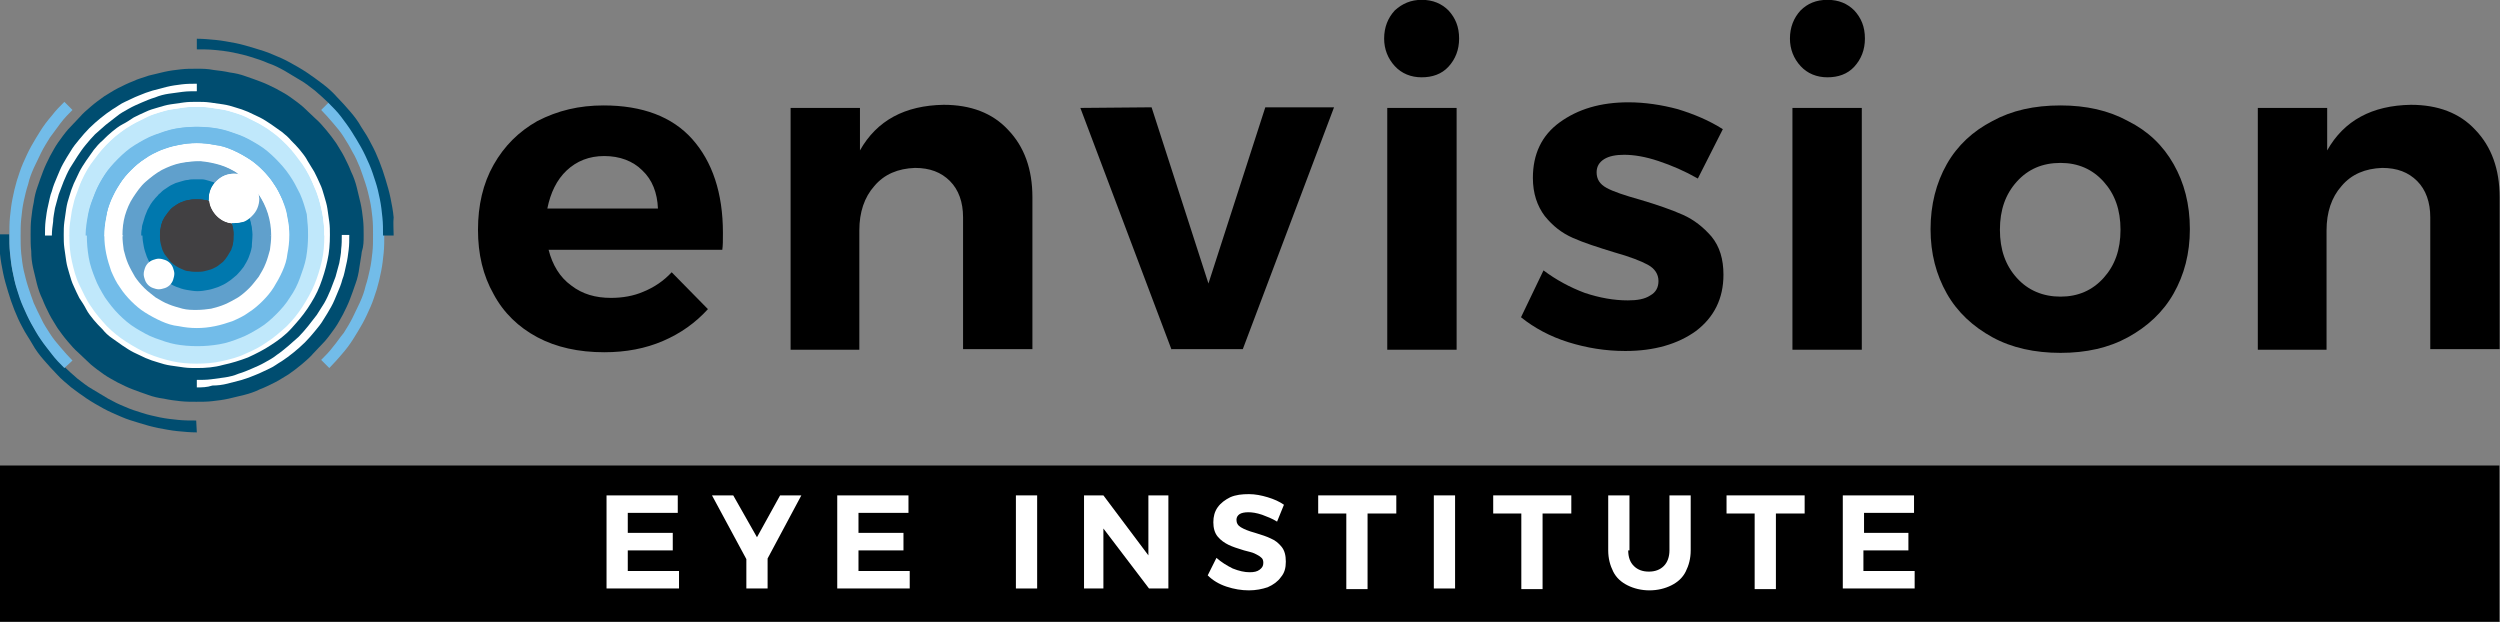 <?xml version="1.0" encoding="utf-8"?>
<!-- Generator: Adobe Illustrator 24.3.0, SVG Export Plug-In . SVG Version: 6.00 Build 0)  -->
<svg version="1.1" id="Layer_1" xmlns="http://www.w3.org/2000/svg" xmlns:xlink="http://www.w3.org/1999/xlink" x="0px" y="0px"
	 viewBox="0 0 400.1 99.6" style="enable-background:new 0 0 400.1 99.6;" xml:space="preserve">
<rect x="0" y="0" width="400.1" height="99.6" fill="#808080" stroke="none"/>
<style type="text/css">
	.st0{fill:none;stroke:#000000;stroke-width:25;stroke-miterlimit:100;}
	.st1{fill:#FFFFFF;}
	.st2{fill:#72BCE9;}
	.st3{clip-path:url(#SVGID_2_);}
	.st4{fill:#004D70;}
	.st5{clip-path:url(#SVGID_4_);}
	.st6{fill:#C0E8FB;}
	.st7{fill:#60A0CC;}
	.st8{fill:#0078AE;}
	.st9{fill:#414042;}
</style>
<path class="st0" d="M0,87h400"/>
<g>
	<g transform="translate(93.497, 210.073)">
		<g>
			<path d="M3.1-193.2c6.2,0,11,1.8,14.2,5.4c3.2,3.6,4.9,8.6,4.9,15c0,1.2,0,2-0.1,2.7H-5.7c0.6,2.4,1.8,4.4,3.6,5.7
				c1.8,1.4,3.9,2,6.4,2c1.8,0,3.6-0.3,5.2-1c1.7-0.7,3.2-1.7,4.5-3.1l5.8,5.9c-2,2.2-4.4,3.9-7.2,5.1c-2.8,1.2-5.9,1.8-9.4,1.8
				c-4.1,0-7.7-0.8-10.7-2.4c-3-1.6-5.4-3.9-7-6.9c-1.7-3-2.5-6.4-2.5-10.3c0-3.9,0.8-7.4,2.5-10.4c1.7-3,4-5.3,7-7
				C-4.2-192.4-0.8-193.2,3.1-193.2z M11.8-176.7c-0.1-2.5-0.9-4.6-2.5-6.1c-1.5-1.5-3.6-2.3-6.1-2.3c-2.4,0-4.4,0.8-6,2.3
				c-1.6,1.5-2.6,3.6-3.1,6.1H11.8z"/>
		</g>
	</g>
</g>
<g>
	<g transform="translate(128.428, 210.073)">
		<g>
			<path d="M22.6-193.3c4.3,0,7.8,1.3,10.3,4c2.6,2.7,3.9,6.3,3.9,10.8v24.3H25.7v-21.1c0-2.4-0.7-4.4-2.1-5.8
				c-1.4-1.4-3.2-2.1-5.6-2.1c-2.7,0.1-4.9,1-6.5,2.9c-1.6,1.8-2.4,4.2-2.4,7.1v19.1H-1.9v-38.7H9.2v6.8
				C11.9-190.8,16.4-193.2,22.6-193.3z"/>
		</g>
	</g>
</g>
<g>
	<g transform="translate(167.3, 210.073)">
		<g>
			<path d="M20.2-154.1L5.6-192.8l11.4-0.1l9.1,28.2l9.1-28.2h11l-14.6,38.7H20.2z"/>
		</g>
	</g>
</g>
<g>
	<g transform="translate(200.017, 210.073)">
		<g>
			<path d="M22-154.1v-38.7h11.1v38.7H22z M27.5-210.1c1.8,0,3.2,0.6,4.3,1.7c1.1,1.2,1.7,2.6,1.7,4.5c0,1.8-0.6,3.3-1.7,4.5
				c-1.1,1.2-2.6,1.7-4.3,1.7c-1.7,0-3.2-0.6-4.3-1.8c-1.1-1.2-1.7-2.7-1.7-4.4c0-1.8,0.6-3.3,1.7-4.5
				C24.4-209.5,25.8-210.1,27.5-210.1z"/>
		</g>
	</g>
</g>
<g>
	<g transform="translate(219.022, 210.073)">
		<g>
			<path d="M52.7-181.5c-2.1-1.2-4.2-2.1-6.3-2.8c-2.1-0.7-3.9-1-5.5-1c-1.3,0-2.4,0.2-3.2,0.7c-0.8,0.5-1.2,1.2-1.2,2.1
				c0,1.1,0.5,1.9,1.6,2.5c1.1,0.6,2.9,1.2,5.4,1.9c2.7,0.8,5,1.6,6.8,2.4c1.8,0.8,3.3,2,4.6,3.5c1.3,1.6,1.9,3.6,1.9,6.1
				c0,3.8-1.5,6.8-4.4,9c-2.9,2.1-6.7,3.2-11.3,3.2c-3.2,0-6.2-0.5-9.1-1.4c-2.9-0.9-5.5-2.3-7.6-4l3.6-7.5c2,1.5,4.2,2.7,6.6,3.6
				c2.4,0.8,4.7,1.2,6.9,1.2c1.5,0,2.7-0.2,3.6-0.8c0.9-0.5,1.3-1.3,1.3-2.3c0-1.1-0.6-2-1.7-2.6s-2.9-1.3-5.4-2
				c-2.6-0.8-4.8-1.5-6.6-2.3c-1.8-0.8-3.2-1.9-4.5-3.5c-1.2-1.6-1.9-3.6-1.9-6.1c0-3.8,1.4-6.8,4.3-8.9c2.9-2.1,6.5-3.2,11-3.2
				c2.6,0,5.3,0.4,7.9,1.1c2.6,0.8,5,1.8,7.2,3.2L52.7-181.5z"/>
		</g>
	</g>
</g>
<g>
	<g transform="translate(248.662, 210.073)">
		<g>
			<path d="M38.2-154.1v-38.7h11.1v38.7H38.2z M43.8-210.1c1.8,0,3.2,0.6,4.3,1.7c1.1,1.2,1.7,2.6,1.7,4.5c0,1.8-0.6,3.3-1.7,4.5
				c-1.1,1.2-2.6,1.7-4.3,1.7c-1.7,0-3.2-0.6-4.3-1.8c-1.1-1.2-1.7-2.7-1.7-4.4c0-1.8,0.6-3.3,1.7-4.5
				C40.6-209.5,42-210.1,43.8-210.1z"/>
		</g>
	</g>
</g>
<g>
	<g transform="translate(267.666, 210.073)">
		<g>
			<path d="M62.1-193.2c4.1,0,7.7,0.8,10.8,2.5c3.2,1.6,5.6,3.9,7.3,6.9c1.7,3,2.6,6.4,2.6,10.4c0,3.9-0.9,7.3-2.6,10.3
				c-1.7,3-4.2,5.3-7.3,7c-3.1,1.7-6.7,2.5-10.8,2.5c-4.1,0-7.8-0.8-10.9-2.5c-3.1-1.7-5.6-4-7.3-7c-1.7-3-2.6-6.4-2.6-10.3
				c0-3.9,0.9-7.4,2.6-10.4c1.7-3,4.2-5.3,7.3-6.9C54.3-192.4,57.9-193.2,62.1-193.2z M62.1-184c-2.9,0-5.2,1-7,3
				c-1.8,2-2.7,4.5-2.7,7.7c0,3.2,0.9,5.7,2.7,7.7c1.8,2,4.2,3,7,3c2.8,0,5.1-1,6.9-3c1.8-2,2.7-4.5,2.7-7.7c0-3.2-0.9-5.7-2.7-7.7
				C67.2-183,64.9-184,62.1-184z"/>
		</g>
	</g>
</g>
<g>
	<g transform="translate(304.541, 210.073)">
		<g>
			<path d="M81.3-193.3c4.3,0,7.8,1.3,10.3,4c2.6,2.7,3.9,6.3,3.9,10.8v24.3H84.4v-21.1c0-2.4-0.7-4.4-2.1-5.8
				c-1.4-1.4-3.2-2.1-5.6-2.1c-2.7,0.1-4.9,1-6.5,2.9c-1.6,1.8-2.4,4.2-2.4,7.1v19.1H56.8v-38.7h11.1v6.8
				C70.6-190.8,75.1-193.2,81.3-193.3z"/>
		</g>
	</g>
</g>
<g>
	<g transform="translate(109.07, 238.781)">
		<g>
			<path class="st1" d="M-12-144.6v-14.9h11.4v2.8h-8v3.2h7.2v2.8h-7.2v3.3h8.2v2.8H-12z"/>
		</g>
	</g>
</g>
<g>
	<g transform="translate(122.947, 238.781)">
		<g>
			<path class="st1" d="M1.9-159.5h3.4l-5.4,10.1v4.8h-3.4v-4.7l-5.5-10.2h3.4l3.8,6.7L1.9-159.5z"/>
		</g>
	</g>
</g>
<g>
	<g transform="translate(136.792, 238.781)">
		<g>
			<path class="st1" d="M-2.8-144.6v-14.9H8.6v2.8h-8v3.2h7.2v2.8H0.6v3.3h8.2v2.8H-2.8z"/>
		</g>
	</g>
</g>
<g>
	<g transform="translate(150.669, 238.781)">
	</g>
</g>
<g>
	<g transform="translate(158.185, 238.781)">
		<g>
			<path class="st1" d="M4.4-144.6v-14.9h3.4v14.9H4.4z"/>
		</g>
	</g>
</g>
<g>
	<g transform="translate(166.388, 238.781)">
		<g>
			<path class="st1" d="M17.4-149.9v-9.6h3.2v14.9h-3.1l-7.3-9.6v9.6H7.1v-14.9h3.1L17.4-149.9z"/>
		</g>
	</g>
</g>
<g>
	<g transform="translate(182.183, 238.781)">
		<g>
			<path class="st1" d="M22.2-155.3c-0.8-0.5-1.6-0.8-2.4-1.1c-0.9-0.3-1.6-0.4-2.2-0.4c-0.6,0-1.1,0.1-1.4,0.3
				c-0.3,0.2-0.5,0.5-0.5,0.9c0,0.5,0.2,0.9,0.7,1.2c0.5,0.3,1.2,0.6,2.3,0.9c1,0.3,1.9,0.6,2.5,0.9c0.7,0.3,1.2,0.7,1.7,1.3
				c0.5,0.6,0.7,1.4,0.7,2.4c0,1-0.2,1.8-0.8,2.5c-0.5,0.7-1.2,1.2-2.1,1.6c-0.9,0.3-1.9,0.5-3,0.5c-1.2,0-2.4-0.2-3.6-0.6
				c-1.2-0.4-2.2-1-3-1.8l1.4-2.8c0.8,0.7,1.6,1.2,2.6,1.7c1,0.4,1.9,0.6,2.7,0.6c0.7,0,1.2-0.1,1.6-0.4c0.4-0.3,0.6-0.6,0.6-1.1
				c0-0.4-0.1-0.7-0.4-0.9c-0.2-0.2-0.6-0.4-1-0.6c-0.4-0.2-1-0.3-1.7-0.5c-1-0.3-1.9-0.6-2.5-0.9c-0.6-0.3-1.2-0.7-1.7-1.3
				c-0.5-0.6-0.7-1.4-0.7-2.3c0-0.9,0.2-1.7,0.7-2.4c0.5-0.7,1.2-1.2,2-1.6c0.9-0.4,1.9-0.5,3-0.5c1,0,2,0.2,3,0.5
				c1,0.3,1.9,0.7,2.6,1.2L22.2-155.3z"/>
		</g>
	</g>
</g>
<g>
	<g transform="translate(195.564, 238.781)">
		<g>
			<path class="st1" d="M15.4-156.6v-2.9h12.5v2.9h-4.6v12.1h-3.4v-12.1H15.4z"/>
		</g>
	</g>
</g>
<g>
	<g transform="translate(208.37, 238.781)">
		<g>
			<path class="st1" d="M21.1-144.6v-14.9h3.4v14.9H21.1z"/>
		</g>
	</g>
</g>
<g>
	<g transform="translate(216.573, 238.781)">
		<g>
			<path class="st1" d="M22.4-156.6v-2.9h12.5v2.9h-4.6v12.1h-3.4v-12.1H22.4z"/>
		</g>
	</g>
</g>
<g>
	<g transform="translate(229.379, 238.781)">
		<g>
			<path class="st1" d="M31.2-150.7c0,1.1,0.3,1.9,0.9,2.5c0.6,0.6,1.4,0.9,2.4,0.9c1,0,1.8-0.3,2.4-0.9c0.6-0.6,0.9-1.5,0.9-2.5
				v-8.8h3.4v8.8c0,1.3-0.3,2.4-0.8,3.4c-0.5,1-1.3,1.7-2.3,2.2c-1,0.5-2.2,0.8-3.5,0.8c-1.3,0-2.5-0.3-3.5-0.8
				c-1-0.5-1.8-1.2-2.3-2.2c-0.5-1-0.8-2.1-0.8-3.4v-8.8h3.4V-150.7z"/>
		</g>
	</g>
</g>
<g>
	<g transform="translate(244.615, 238.781)">
		<g>
			<path class="st1" d="M31.7-156.6v-2.9h12.5v2.9h-4.6v12.1h-3.4v-12.1H31.7z"/>
		</g>
	</g>
</g>
<g>
	<g transform="translate(257.421, 238.781)">
		<g>
			<path class="st1" d="M37.5-144.6v-14.9h11.4v2.8h-8v3.2H48v2.8h-7.2v3.3h8.2v2.8H37.5z"/>
		</g>
	</g>
</g>
<path class="st2" d="M52.7,58.9l-1.3-1.3c0.7-0.7,1.3-1.3,1.9-2.1c0.6-0.7,1.1-1.5,1.7-2.2c0.5-0.8,1-1.6,1.4-2.4
	c0.4-0.8,0.8-1.7,1.2-2.5c0.4-0.9,0.7-1.7,0.9-2.6c0.3-0.9,0.5-1.8,0.7-2.7c0.2-0.9,0.3-1.8,0.4-2.7c0.1-0.9,0.1-1.8,0.1-2.8
	c0-0.9,0-1.8-0.1-2.8c-0.1-0.9-0.2-1.8-0.4-2.7c-0.2-0.9-0.4-1.8-0.7-2.7c-0.3-0.9-0.6-1.8-0.9-2.6c-0.4-0.9-0.7-1.7-1.2-2.5
	c-0.4-0.8-0.9-1.6-1.4-2.4c-0.5-0.8-1.1-1.5-1.7-2.2c-0.6-0.7-1.2-1.4-1.9-2.1l1.3-1.3c0.7,0.7,1.4,1.4,2,2.2
	c0.6,0.8,1.2,1.6,1.8,2.4c0.5,0.8,1,1.7,1.5,2.5c0.5,0.9,0.9,1.8,1.3,2.7c0.4,0.9,0.7,1.8,1,2.8c0.3,0.9,0.5,1.9,0.7,2.9
	c0.2,1,0.3,1.9,0.4,2.9c0.1,1,0.1,2,0.1,2.9s0,2-0.1,2.9c-0.1,1-0.2,1.9-0.4,2.9c-0.2,1-0.4,1.9-0.7,2.9c-0.3,0.9-0.6,1.9-1,2.8
	c-0.4,0.9-0.8,1.8-1.3,2.7c-0.5,0.9-1,1.7-1.5,2.5c-0.5,0.8-1.1,1.6-1.8,2.4C54.1,57.4,53.4,58.2,52.7,58.9L52.7,58.9z"/>
<g>
	<defs>
		<rect id="SVGID_1_" x="0" y="37.2" width="32.7" height="32"/>
	</defs>
	<clipPath id="SVGID_2_">
		<use xlink:href="#SVGID_1_"  style="overflow:visible;"/>
	</clipPath>
	<g class="st3">
		<path class="st4" d="M31.5,69.2c-1,0-2.1-0.1-3.1-0.2c-1-0.1-2-0.3-3.1-0.5c-1-0.2-2-0.5-3-0.8c-1-0.3-2-0.6-2.9-1
			c-0.9-0.4-1.9-0.8-2.8-1.3c-0.9-0.5-1.8-1-2.7-1.6c-0.9-0.6-1.7-1.2-2.5-1.8c-0.8-0.7-1.6-1.3-2.3-2.1c-0.7-0.7-1.4-1.5-2.1-2.3
			c-0.7-0.8-1.3-1.6-1.8-2.5s-1.1-1.7-1.6-2.7c-0.5-0.9-0.9-1.8-1.3-2.8s-0.7-1.9-1-2.9c-0.3-1-0.6-2-0.8-3c-0.2-1-0.4-2-0.5-3.1
			c-0.1-1-0.2-2.1-0.2-3.1h1.7c0,1,0,2,0.1,2.9c0.1,1,0.2,1.9,0.4,2.9c0.2,1,0.4,1.9,0.7,2.8c0.3,0.9,0.6,1.9,1,2.8
			c0.4,0.9,0.8,1.8,1.2,2.6c0.5,0.9,1,1.7,1.5,2.5c0.5,0.8,1.1,1.6,1.8,2.4c0.6,0.8,1.3,1.5,2,2.2c0.7,0.7,1.4,1.3,2.2,2
			c0.8,0.6,1.5,1.2,2.4,1.7c0.8,0.5,1.7,1,2.5,1.5c0.9,0.5,1.7,0.9,2.7,1.3c0.9,0.4,1.8,0.7,2.8,1c0.9,0.3,1.9,0.5,2.8,0.7
			c1,0.2,1.9,0.3,2.9,0.4c1,0.1,1.9,0.1,2.9,0.1L31.5,69.2L31.5,69.2z"/>
	</g>
</g>
<g>
	<defs>
		<rect id="SVGID_3_" x="31.3" y="6.2" width="31.7" height="32.3"/>
	</defs>
	<clipPath id="SVGID_4_">
		<use xlink:href="#SVGID_3_"  style="overflow:visible;"/>
	</clipPath>
	<g class="st5">
		<path class="st4" d="M63,37.7h-1.7c0-1,0-2-0.1-2.9c-0.1-1-0.2-1.9-0.4-2.9c-0.2-1-0.4-1.9-0.7-2.8c-0.3-0.9-0.6-1.9-1-2.8
			c-0.4-0.9-0.8-1.8-1.3-2.7c-0.5-0.9-1-1.7-1.5-2.5c-0.5-0.8-1.1-1.6-1.7-2.4c-0.6-0.8-1.3-1.5-2-2.2c-0.7-0.7-1.4-1.3-2.2-2
			c-0.8-0.6-1.5-1.2-2.4-1.7c-0.8-0.5-1.7-1-2.5-1.5c-0.9-0.5-1.7-0.9-2.6-1.2c-0.9-0.4-1.8-0.7-2.8-1c-0.9-0.3-1.9-0.5-2.8-0.7
			c-1-0.2-1.9-0.3-2.9-0.4c-1-0.1-1.9-0.1-2.9-0.1V6.2c1,0,2.1,0.1,3.1,0.2c1,0.1,2,0.3,3.1,0.5c1,0.2,2,0.5,3,0.8
			c1,0.3,2,0.6,2.9,1c1,0.4,1.9,0.8,2.8,1.3c0.9,0.5,1.8,1,2.7,1.6c0.9,0.6,1.7,1.2,2.5,1.8s1.6,1.3,2.3,2.1
			c0.7,0.7,1.4,1.5,2.1,2.3c0.7,0.8,1.3,1.6,1.8,2.5c0.6,0.9,1.1,1.7,1.6,2.7c0.5,0.9,0.9,1.8,1.3,2.8s0.7,1.9,1,2.9
			c0.3,1,0.6,2,0.8,3c0.2,1,0.4,2,0.5,3.1C62.9,35.6,63,36.7,63,37.7L63,37.7z"/>
	</g>
</g>
<path class="st2" d="M10.3,58.9c-0.7-0.7-1.4-1.4-2-2.2c-0.6-0.8-1.2-1.5-1.8-2.4C6,53.6,5.5,52.7,5,51.8c-0.5-0.9-0.9-1.8-1.3-2.7
	c-0.4-0.9-0.7-1.8-1-2.8c-0.3-0.9-0.5-1.9-0.7-2.9c-0.2-1-0.3-1.9-0.4-2.9c-0.1-1-0.1-2-0.1-2.9s0-2,0.1-2.9c0.1-1,0.2-1.9,0.4-2.9
	c0.2-1,0.4-1.9,0.7-2.9c0.3-0.9,0.6-1.9,1-2.8c0.4-0.9,0.8-1.8,1.3-2.7c0.5-0.9,1-1.7,1.5-2.5s1.1-1.6,1.8-2.4
	c0.6-0.8,1.3-1.5,2-2.2l1.3,1.3c-0.7,0.7-1.3,1.3-1.9,2.1C9.1,20.5,8.5,21.3,8,22c-0.5,0.8-1,1.6-1.4,2.4c-0.4,0.8-0.8,1.7-1.2,2.5
	c-0.4,0.9-0.7,1.7-0.9,2.6c-0.3,0.9-0.5,1.8-0.7,2.7C3.6,33.1,3.5,34,3.4,35c-0.1,0.9-0.1,1.8-0.1,2.8c0,0.9,0,1.8,0.1,2.8
	c0.1,0.9,0.2,1.8,0.4,2.7C4,44.1,4.2,45,4.5,45.9c0.3,0.9,0.6,1.8,0.9,2.6c0.4,0.9,0.8,1.7,1.2,2.5C7,51.9,7.5,52.6,8,53.4
	c0.5,0.8,1.1,1.5,1.7,2.2c0.6,0.7,1.2,1.4,1.9,2.1L10.3,58.9L10.3,58.9z"/>
<path class="st4" d="M58.2,37.7c0-0.9,0-1.7-0.1-2.6c-0.1-0.9-0.2-1.7-0.4-2.6c-0.2-0.9-0.4-1.7-0.6-2.5c-0.2-0.8-0.5-1.7-0.9-2.5
	c-0.3-0.8-0.7-1.6-1.1-2.4c-0.4-0.8-0.9-1.5-1.3-2.2c-0.5-0.7-1-1.4-1.6-2.1s-1.1-1.3-1.8-1.9c-0.6-0.6-1.3-1.2-1.9-1.8
	c-0.7-0.6-1.4-1.1-2.1-1.6c-0.7-0.5-1.5-0.9-2.2-1.3c-0.8-0.4-1.6-0.8-2.4-1.1c-0.8-0.3-1.6-0.6-2.5-0.9c-0.8-0.3-1.7-0.5-2.5-0.6
	c-0.9-0.2-1.7-0.3-2.6-0.4C33.2,11,32.4,11,31.5,11s-1.8,0-2.6,0.1c-0.9,0.1-1.7,0.2-2.6,0.4c-0.9,0.2-1.7,0.4-2.5,0.6
	c-0.8,0.3-1.7,0.5-2.5,0.9c-0.8,0.3-1.6,0.7-2.4,1.1c-0.8,0.4-1.5,0.9-2.2,1.3c-0.7,0.5-1.4,1-2.1,1.6c-0.7,0.6-1.3,1.1-1.9,1.8
	c-0.6,0.6-1.2,1.3-1.8,1.9c-0.6,0.7-1.1,1.4-1.6,2.1c-0.5,0.7-0.9,1.5-1.3,2.2c-0.4,0.8-0.8,1.6-1.1,2.4c-0.3,0.8-0.6,1.6-0.9,2.5
	c-0.3,0.8-0.5,1.7-0.6,2.5c-0.2,0.9-0.3,1.7-0.4,2.6c-0.1,0.9-0.1,1.7-0.1,2.6s0,1.8,0.1,2.6C5,41.2,5.1,42,5.3,42.9
	s0.4,1.7,0.6,2.5c0.2,0.8,0.5,1.7,0.9,2.5c0.3,0.8,0.7,1.6,1.1,2.4c0.4,0.8,0.9,1.5,1.3,2.2c0.5,0.7,1,1.4,1.6,2.1
	c0.6,0.7,1.1,1.3,1.8,1.9c0.6,0.6,1.3,1.2,1.9,1.8c0.7,0.6,1.4,1.1,2.1,1.6c0.7,0.5,1.5,0.9,2.2,1.3c0.8,0.4,1.6,0.8,2.4,1.1
	c0.8,0.3,1.6,0.6,2.5,0.9c0.8,0.3,1.7,0.5,2.5,0.6c0.9,0.2,1.7,0.3,2.6,0.4c0.9,0.1,1.7,0.1,2.6,0.1s1.8,0,2.6-0.1
	c0.9-0.1,1.7-0.2,2.6-0.4c0.9-0.2,1.7-0.4,2.5-0.6c0.8-0.2,1.7-0.5,2.5-0.9c0.8-0.3,1.6-0.7,2.4-1.1c0.8-0.4,1.5-0.9,2.2-1.3
	c0.7-0.5,1.4-1,2.1-1.6c0.7-0.6,1.3-1.1,1.9-1.8c0.6-0.6,1.2-1.3,1.8-1.9c0.6-0.7,1.1-1.4,1.6-2.1c0.5-0.7,0.9-1.5,1.3-2.2
	c0.4-0.8,0.8-1.6,1.1-2.4s0.6-1.6,0.9-2.5c0.3-0.8,0.5-1.7,0.6-2.5s0.3-1.7,0.4-2.6C58.2,39.4,58.2,38.6,58.2,37.7"/>
<path class="st1" d="M31.5,62v-1.2c0.8,0,1.5,0,2.3-0.1c0.8-0.1,1.5-0.2,2.2-0.3c0.7-0.1,1.5-0.3,2.2-0.6c0.7-0.2,1.4-0.5,2.1-0.8
	c0.7-0.3,1.4-0.6,2.1-1c0.7-0.4,1.3-0.7,1.9-1.2c0.6-0.4,1.2-0.9,1.8-1.4c0.6-0.5,1.1-1,1.7-1.5c0.5-0.5,1-1.1,1.5-1.7
	c0.5-0.6,0.9-1.2,1.4-1.8c0.4-0.6,0.8-1.3,1.2-1.9c0.4-0.7,0.7-1.4,1-2.1c0.3-0.7,0.5-1.4,0.8-2.1c0.2-0.7,0.4-1.5,0.6-2.2
	c0.1-0.7,0.3-1.5,0.3-2.2c0.1-0.8,0.1-1.5,0.1-2.3h1.2c0,0.8,0,1.6-0.1,2.4s-0.2,1.6-0.4,2.4c-0.2,0.8-0.3,1.6-0.6,2.3
	c-0.2,0.8-0.5,1.5-0.8,2.2s-0.6,1.5-1,2.2s-0.8,1.4-1.2,2c-0.4,0.7-0.9,1.3-1.4,1.9c-0.5,0.6-1,1.2-1.6,1.8s-1.2,1.1-1.8,1.6
	c-0.6,0.5-1.3,1-1.9,1.4c-0.7,0.4-1.3,0.9-2,1.2s-1.4,0.7-2.2,1c-0.7,0.3-1.5,0.6-2.2,0.8c-0.8,0.2-1.5,0.4-2.3,0.6
	s-1.6,0.3-2.4,0.3C33.1,62,32.3,62,31.5,62z"/>
<path class="st1" d="M8.3,37.7H7.2c0-0.8,0-1.6,0.1-2.4c0.1-0.8,0.2-1.6,0.4-2.4s0.3-1.6,0.6-2.3c0.2-0.8,0.5-1.5,0.8-2.2
	c0.3-0.7,0.6-1.5,1-2.2c0.4-0.7,0.8-1.4,1.2-2c0.4-0.7,0.9-1.3,1.4-1.9c0.5-0.6,1-1.2,1.6-1.8c0.6-0.6,1.2-1.1,1.8-1.6
	c0.6-0.5,1.3-1,1.9-1.4c0.7-0.4,1.3-0.9,2-1.2s1.4-0.7,2.2-1c0.7-0.3,1.5-0.6,2.2-0.8c0.8-0.2,1.5-0.4,2.3-0.6s1.6-0.3,2.4-0.4
	s1.6-0.1,2.4-0.1v1.2c-0.8,0-1.5,0-2.3,0.1c-0.8,0.1-1.5,0.2-2.2,0.3c-0.7,0.1-1.5,0.3-2.2,0.6c-0.7,0.2-1.4,0.5-2.1,0.8
	c-0.7,0.3-1.4,0.6-2.1,1c-0.7,0.4-1.3,0.7-1.9,1.2s-1.2,0.9-1.8,1.4c-0.6,0.5-1.1,1-1.7,1.5c-0.5,0.5-1,1.1-1.5,1.7
	c-0.5,0.6-0.9,1.2-1.3,1.8s-0.8,1.3-1.2,1.9c-0.4,0.7-0.7,1.4-1,2.1c-0.3,0.7-0.5,1.4-0.8,2.1c-0.2,0.7-0.4,1.5-0.6,2.2
	c-0.1,0.7-0.3,1.5-0.3,2.2C8.4,36.2,8.3,36.9,8.3,37.7z"/>
<path class="st6" d="M52.3,37.7c0-1.4-0.1-2.7-0.4-4.1s-0.7-2.6-1.2-3.9c-0.5-1.3-1.2-2.5-1.9-3.6C48,25,47.2,24,46.2,23
	c-1-1-2-1.8-3.2-2.6c-1.1-0.8-2.3-1.4-3.6-1.9c-1.3-0.5-2.6-0.9-3.9-1.2c-1.3-0.3-2.7-0.4-4.1-0.4s-2.7,0.1-4.1,0.4
	c-1.3,0.3-2.6,0.7-3.9,1.2c-1.3,0.5-2.5,1.2-3.6,1.9c-1.1,0.8-2.2,1.6-3.1,2.6c-1,1-1.8,2-2.6,3.1c-0.8,1.1-1.4,2.3-1.9,3.6
	c-0.5,1.3-0.9,2.6-1.2,3.9s-0.4,2.7-0.4,4.1c0,1.4,0.1,2.7,0.4,4.1c0.3,1.3,0.7,2.6,1.2,3.9c0.5,1.3,1.2,2.5,1.9,3.6
	c0.8,1.1,1.6,2.2,2.6,3.2c1,1,2,1.8,3.1,2.6c1.1,0.8,2.3,1.4,3.6,1.9c1.3,0.5,2.6,0.9,3.9,1.2c1.3,0.3,2.7,0.4,4.1,0.4
	s2.7-0.1,4.1-0.4c1.3-0.3,2.6-0.7,3.9-1.2c1.3-0.5,2.5-1.2,3.6-1.9c1.1-0.8,2.2-1.6,3.2-2.6c1-1,1.8-2,2.6-3.2
	c0.8-1.1,1.4-2.3,1.9-3.6c0.5-1.3,0.9-2.6,1.2-3.9C52.1,40.4,52.3,39.1,52.3,37.7"/>
<path class="st1" d="M31.5,17.4c-1.3,0-2.7,0.1-4,0.4c-1.3,0.3-2.6,0.6-3.8,1.2c-1.2,0.5-2.4,1.1-3.5,1.9c-1.1,0.7-2.1,1.6-3.1,2.5
	c-0.9,0.9-1.8,2-2.5,3.1c-0.7,1.1-1.4,2.3-1.9,3.5s-0.9,2.5-1.2,3.8c-0.3,1.3-0.4,2.6-0.4,4c0,1.3,0.1,2.7,0.4,4
	c0.3,1.3,0.6,2.6,1.2,3.8s1.1,2.4,1.9,3.5c0.7,1.1,1.6,2.1,2.5,3.1c0.9,0.9,2,1.8,3.1,2.5c1.1,0.7,2.3,1.4,3.5,1.9
	c1.2,0.5,2.5,0.9,3.8,1.2c1.3,0.3,2.6,0.4,4,0.4c1.3,0,2.7-0.1,4-0.4c1.3-0.3,2.6-0.6,3.8-1.2c1.2-0.5,2.4-1.1,3.5-1.9
	c1.1-0.7,2.1-1.6,3.1-2.5c0.9-0.9,1.8-2,2.5-3.1c0.7-1.1,1.4-2.3,1.9-3.5c0.5-1.2,0.9-2.5,1.2-3.8c0.3-1.3,0.4-2.6,0.4-4
	c0-1.3-0.1-2.7-0.4-4c-0.3-1.3-0.6-2.6-1.2-3.8c-0.5-1.2-1.1-2.4-1.9-3.5s-1.6-2.1-2.5-3.1c-0.9-0.9-2-1.8-3.1-2.5
	c-1.1-0.7-2.3-1.4-3.5-1.9c-1.2-0.5-2.5-0.9-3.8-1.2C34.2,17.5,32.8,17.4,31.5,17.4 M31.5,58.9c-0.7,0-1.4,0-2.1-0.1
	c-0.7-0.1-1.4-0.2-2.1-0.3c-0.7-0.1-1.4-0.3-2-0.5c-0.7-0.2-1.3-0.4-2-0.7c-0.6-0.3-1.3-0.6-1.9-0.9c-0.6-0.3-1.2-0.7-1.8-1.1
	c-0.6-0.4-1.1-0.8-1.7-1.2s-1.1-0.9-1.5-1.4c-0.5-0.5-1-1-1.4-1.5c-0.4-0.5-0.9-1.1-1.2-1.7s-0.7-1.2-1.1-1.8
	c-0.3-0.6-0.6-1.2-0.9-1.9c-0.3-0.6-0.5-1.3-0.7-2c-0.2-0.7-0.4-1.3-0.5-2c-0.1-0.7-0.2-1.4-0.3-2.1c-0.1-0.7-0.1-1.4-0.1-2.1
	c0-0.7,0-1.4,0.1-2.1c0.1-0.7,0.2-1.4,0.3-2.1c0.1-0.7,0.3-1.4,0.5-2c0.2-0.7,0.4-1.3,0.7-2c0.3-0.6,0.6-1.3,0.9-1.9
	c0.3-0.6,0.7-1.2,1.1-1.8s0.8-1.1,1.2-1.7c0.4-0.5,0.9-1.1,1.4-1.5c0.5-0.5,1-1,1.5-1.4c0.5-0.4,1.1-0.9,1.7-1.2s1.2-0.7,1.8-1.1
	c0.6-0.3,1.2-0.6,1.9-0.9c0.6-0.3,1.3-0.5,2-0.7c0.7-0.2,1.3-0.4,2-0.5c0.7-0.1,1.4-0.2,2.1-0.3c0.7-0.1,1.4-0.1,2.1-0.1
	c0.7,0,1.4,0,2.1,0.1c0.7,0.1,1.4,0.2,2.1,0.3c0.7,0.1,1.4,0.3,2,0.5c0.7,0.2,1.3,0.4,2,0.7c0.6,0.3,1.3,0.6,1.9,0.9
	c0.6,0.3,1.2,0.7,1.8,1.1s1.1,0.8,1.7,1.2c0.5,0.4,1.1,0.9,1.5,1.4c0.5,0.5,1,1,1.4,1.5c0.4,0.5,0.9,1.1,1.2,1.7
	c0.4,0.6,0.7,1.2,1.1,1.8c0.3,0.6,0.6,1.2,0.9,1.9c0.3,0.6,0.5,1.3,0.7,2c0.2,0.7,0.4,1.3,0.5,2c0.1,0.7,0.2,1.4,0.3,2.1
	c0.1,0.7,0.1,1.4,0.1,2.1c0,1.4-0.1,2.8-0.4,4.1c-0.3,1.4-0.7,2.7-1.2,4c-0.5,1.3-1.2,2.5-2,3.7c-0.8,1.2-1.7,2.2-2.6,3.2
	s-2.1,1.9-3.2,2.6c-1.2,0.8-2.4,1.4-3.7,2c-1.3,0.5-2.6,0.9-4,1.2C34.3,58.8,32.9,58.9,31.5,58.9"/>
<path class="st2" d="M49.3,37.7c0-1.2-0.1-2.3-0.3-3.5c-0.2-1.2-0.6-2.3-1-3.3c-0.4-1.1-1-2.1-1.6-3.1c-0.6-1-1.4-1.9-2.2-2.7
	s-1.7-1.6-2.7-2.2c-1-0.6-2-1.2-3.1-1.6c-1.1-0.4-2.2-0.8-3.3-1c-1.2-0.2-2.3-0.3-3.5-0.3c-1.2,0-2.3,0.1-3.5,0.3
	c-1.1,0.2-2.3,0.6-3.3,1c-1.1,0.4-2.1,1-3.1,1.6c-1,0.7-1.9,1.4-2.7,2.2c-0.8,0.8-1.6,1.7-2.2,2.7c-0.6,1-1.2,2-1.6,3.1
	c-0.4,1.1-0.8,2.2-1,3.3c-0.2,1.1-0.3,2.3-0.3,3.5s0.1,2.3,0.3,3.5c0.2,1.2,0.6,2.3,1,3.3c0.4,1.1,1,2.1,1.6,3.1
	c0.7,1,1.4,1.9,2.2,2.7c0.8,0.8,1.7,1.6,2.7,2.2s2,1.2,3.1,1.6c1.1,0.4,2.2,0.8,3.3,1c1.1,0.2,2.3,0.3,3.5,0.3
	c1.2,0,2.3-0.1,3.5-0.3c1.2-0.2,2.3-0.6,3.3-1c1.1-0.4,2.1-1,3.1-1.6c1-0.6,1.9-1.4,2.7-2.2c0.8-0.8,1.6-1.7,2.2-2.7
	c0.7-1,1.2-2,1.6-3.1c0.4-1.1,0.8-2.2,1-3.3C49.2,40,49.3,38.9,49.3,37.7"/>
<path class="st1" d="M46.3,37.7c0-1-0.1-1.9-0.3-2.9c-0.2-1-0.5-1.9-0.8-2.8c-0.4-0.9-0.8-1.8-1.4-2.6c-0.5-0.8-1.2-1.6-1.8-2.2
	c-0.7-0.7-1.4-1.3-2.2-1.8c-0.8-0.5-1.7-1-2.6-1.4c-0.9-0.4-1.8-0.7-2.8-0.8c-1-0.2-1.9-0.3-2.9-0.3c-1,0-1.9,0.1-2.9,0.3
	c-1,0.2-1.9,0.5-2.8,0.8c-0.9,0.4-1.8,0.8-2.6,1.4c-0.8,0.5-1.6,1.2-2.2,1.8c-0.7,0.7-1.3,1.4-1.8,2.2c-0.5,0.8-1,1.7-1.4,2.6
	c-0.4,0.9-0.7,1.8-0.8,2.8c-0.2,1-0.3,1.9-0.3,2.9c0,1,0.1,1.9,0.3,2.9c0.2,1,0.5,1.9,0.8,2.8c0.4,0.9,0.8,1.8,1.4,2.6
	c0.5,0.8,1.2,1.6,1.8,2.2c0.7,0.7,1.4,1.3,2.2,1.8c0.8,0.5,1.7,1,2.6,1.4c0.9,0.4,1.8,0.7,2.8,0.8c1,0.2,1.9,0.3,2.9,0.3
	c1,0,1.9-0.1,2.9-0.3c1-0.2,1.9-0.5,2.8-0.8c0.9-0.4,1.8-0.8,2.6-1.4c0.8-0.5,1.6-1.2,2.2-1.8c0.7-0.7,1.3-1.4,1.8-2.2
	c0.5-0.8,1-1.7,1.4-2.6c0.4-0.9,0.7-1.8,0.8-2.8C46.2,39.6,46.3,38.7,46.3,37.7"/>
<path class="st7" d="M43.4,37.7c0-0.8-0.1-1.6-0.2-2.3c-0.2-0.8-0.4-1.5-0.7-2.2c-0.3-0.7-0.7-1.4-1.1-2.1c-0.4-0.6-0.9-1.2-1.5-1.8
	c-0.6-0.6-1.2-1-1.8-1.5c-0.6-0.4-1.3-0.8-2.1-1.1c-0.7-0.3-1.5-0.5-2.2-0.7c-0.8-0.2-1.5-0.2-2.3-0.2c-0.8,0-1.6,0.1-2.3,0.2
	s-1.5,0.4-2.2,0.7c-0.7,0.3-1.4,0.7-2.1,1.1c-0.7,0.4-1.2,0.9-1.8,1.5c-0.6,0.6-1,1.2-1.5,1.8c-0.4,0.7-0.8,1.3-1.1,2.1
	c-0.3,0.7-0.5,1.5-0.7,2.2c-0.2,0.8-0.2,1.5-0.2,2.3s0.1,1.6,0.2,2.3c0.2,0.8,0.4,1.5,0.7,2.2c0.3,0.7,0.7,1.4,1.1,2.1
	c0.4,0.6,0.9,1.2,1.5,1.8c0.6,0.6,1.2,1,1.8,1.5c0.7,0.4,1.3,0.8,2.1,1.1c0.7,0.3,1.5,0.5,2.2,0.7c0.8,0.2,1.5,0.2,2.3,0.2
	s1.6-0.1,2.3-0.2c0.8-0.2,1.5-0.4,2.2-0.7c0.7-0.3,1.4-0.7,2.1-1.1c0.6-0.4,1.2-0.9,1.8-1.5c0.6-0.6,1-1.2,1.5-1.8
	c0.4-0.7,0.8-1.3,1.1-2.1c0.3-0.7,0.5-1.5,0.7-2.2C43.3,39.2,43.4,38.5,43.4,37.7"/>
<path class="st8" d="M40.4,37.7c0-0.6-0.1-1.2-0.2-1.7c-0.1-0.6-0.3-1.1-0.5-1.7c-0.2-0.5-0.5-1.1-0.8-1.5c-0.3-0.5-0.7-0.9-1.1-1.3
	c-0.4-0.4-0.9-0.8-1.3-1.1c-0.5-0.3-1-0.6-1.5-0.8c-0.5-0.2-1.1-0.4-1.7-0.5c-0.6-0.1-1.2-0.2-1.7-0.2c-0.6,0-1.2,0.1-1.7,0.2
	c-0.6,0.1-1.1,0.3-1.7,0.5c-0.5,0.2-1.1,0.5-1.5,0.8c-0.5,0.3-0.9,0.7-1.3,1.1c-0.4,0.4-0.8,0.9-1.1,1.3c-0.3,0.5-0.6,1-0.8,1.5
	c-0.2,0.5-0.4,1.1-0.5,1.7c-0.1,0.6-0.2,1.2-0.2,1.7c0,0.6,0.1,1.2,0.2,1.7c0.1,0.6,0.3,1.1,0.5,1.7c0.2,0.5,0.5,1.1,0.8,1.5
	c0.3,0.5,0.7,0.9,1.1,1.4c0.4,0.4,0.9,0.8,1.3,1.1c0.5,0.3,1,0.6,1.5,0.8c0.5,0.2,1.1,0.4,1.7,0.5c0.6,0.1,1.2,0.2,1.7,0.2
	c0.6,0,1.2-0.1,1.7-0.2c0.6-0.1,1.1-0.3,1.7-0.5c0.5-0.2,1.1-0.5,1.5-0.8c0.5-0.3,0.9-0.7,1.4-1.1c0.4-0.4,0.8-0.9,1.1-1.3
	c0.3-0.5,0.6-1,0.8-1.5c0.2-0.5,0.4-1.1,0.5-1.7C40.3,38.9,40.4,38.3,40.4,37.7"/>
<path class="st9" d="M37.4,37.7c0-0.4,0-0.8-0.1-1.2c-0.1-0.4-0.2-0.8-0.3-1.1c-0.2-0.4-0.3-0.7-0.6-1c-0.2-0.3-0.5-0.6-0.7-0.9
	c-0.3-0.3-0.6-0.5-0.9-0.7c-0.3-0.2-0.7-0.4-1-0.5c-0.4-0.2-0.7-0.3-1.1-0.3c-0.4-0.1-0.8-0.1-1.2-0.1s-0.8,0-1.2,0.1
	c-0.4,0.1-0.8,0.2-1.1,0.3c-0.4,0.1-0.7,0.3-1,0.5c-0.3,0.2-0.6,0.5-0.9,0.7c-0.3,0.3-0.5,0.6-0.7,0.9c-0.2,0.3-0.4,0.7-0.6,1
	c-0.1,0.4-0.3,0.7-0.3,1.1c-0.1,0.4-0.1,0.8-0.1,1.2s0,0.8,0.1,1.2c0.1,0.4,0.2,0.8,0.3,1.1c0.2,0.4,0.3,0.7,0.6,1
	c0.2,0.3,0.5,0.6,0.7,0.9c0.3,0.3,0.6,0.5,0.9,0.7c0.3,0.2,0.7,0.4,1,0.5c0.4,0.2,0.7,0.3,1.1,0.3c0.4,0.1,0.8,0.1,1.2,0.1
	s0.8,0,1.2-0.1c0.4-0.1,0.8-0.2,1.1-0.3c0.4-0.2,0.7-0.3,1-0.5c0.3-0.2,0.6-0.5,0.9-0.7c0.3-0.3,0.5-0.6,0.7-0.9
	c0.2-0.3,0.4-0.7,0.6-1c0.1-0.4,0.3-0.7,0.3-1.1C37.4,38.5,37.4,38.1,37.4,37.7"/>
<path class="st1" d="M41.4,31.8c0-0.5-0.1-1-0.3-1.5c-0.2-0.5-0.5-0.9-0.9-1.3c-0.4-0.4-0.8-0.7-1.3-0.9c-0.5-0.2-1-0.3-1.5-0.3
	c-0.5,0-1,0.1-1.5,0.3c-0.5,0.2-0.9,0.5-1.3,0.9c-0.4,0.4-0.7,0.8-0.9,1.3c-0.2,0.5-0.3,1-0.3,1.5c0,0.5,0.1,1,0.3,1.5
	c0.2,0.5,0.5,0.9,0.9,1.3c0.4,0.4,0.8,0.7,1.3,0.9c0.5,0.2,1,0.3,1.5,0.3c0.5,0,1-0.1,1.5-0.3s0.9-0.5,1.3-0.9
	c0.4-0.4,0.7-0.8,0.9-1.3C41.3,32.8,41.4,32.3,41.4,31.8"/>
<path class="st1" d="M27.9,43.8c0-0.3-0.1-0.6-0.2-0.9c-0.1-0.3-0.3-0.6-0.5-0.8c-0.2-0.2-0.5-0.4-0.8-0.5c-0.3-0.1-0.6-0.2-1-0.2
	c-0.3,0-0.6,0.1-0.9,0.2c-0.3,0.1-0.6,0.3-0.8,0.5s-0.4,0.5-0.5,0.8c-0.1,0.3-0.2,0.6-0.2,1c0,0.3,0.1,0.6,0.2,0.9
	c0.1,0.3,0.3,0.6,0.5,0.8c0.2,0.2,0.5,0.4,0.8,0.5c0.3,0.1,0.6,0.2,0.9,0.2c0.3,0,0.7-0.1,1-0.2c0.3-0.1,0.6-0.3,0.8-0.5
	s0.4-0.5,0.5-0.8C27.8,44.5,27.9,44.1,27.9,43.8z"/>
<path class="st6" d="M51.8,37.7h-2.5c0-1.2-0.2-2.3-0.4-3.4c-0.2-1.1-0.6-2.2-1.1-3.3c-0.5-1.1-1-2.1-1.7-3c-0.7-1-1.4-1.8-2.2-2.6
	c-0.8-0.8-1.7-1.5-2.7-2.2c-1-0.6-2-1.2-3.1-1.6c-1.1-0.4-2.2-0.8-3.3-1c-1.1-0.2-2.3-0.3-3.4-0.3s-2.3,0.1-3.4,0.3
	c-1.1,0.2-2.2,0.6-3.3,1c-1.1,0.4-2.1,1-3.1,1.6s-1.9,1.4-2.7,2.2c-0.8,0.8-1.6,1.7-2.2,2.6c-0.7,1-1.2,2-1.7,3
	c-0.5,1.1-0.8,2.2-1.1,3.3c-0.2,1.1-0.4,2.3-0.4,3.4h-2.5c0-0.7,0-1.3,0.1-2c0.1-0.7,0.1-1.3,0.3-2c0.1-0.7,0.3-1.3,0.5-2
	c0.2-0.7,0.4-1.3,0.7-1.9s0.5-1.2,0.8-1.8c0.3-0.6,0.7-1.2,1-1.7c0.4-0.6,0.8-1.1,1.2-1.6c0.4-0.5,0.9-1,1.3-1.5
	c0.5-0.5,1-0.9,1.5-1.4c0.5-0.4,1.1-0.8,1.6-1.2c0.6-0.4,1.1-0.7,1.7-1c0.6-0.3,1.2-0.6,1.8-0.9c0.6-0.3,1.2-0.5,1.9-0.7
	c0.6-0.2,1.3-0.4,2-0.5c0.7-0.1,1.3-0.2,2-0.3c0.7-0.1,1.3-0.1,2-0.1c0.7,0,1.3,0,2,0.1c0.7,0.1,1.3,0.2,2,0.3
	c0.7,0.1,1.3,0.3,2,0.5c0.6,0.2,1.3,0.4,1.9,0.7c0.6,0.3,1.2,0.6,1.8,0.9c0.6,0.3,1.2,0.7,1.7,1c0.6,0.4,1.1,0.8,1.6,1.2
	s1,0.9,1.5,1.4c0.5,0.5,0.9,1,1.3,1.5c0.4,0.5,0.8,1.1,1.2,1.6c0.4,0.6,0.7,1.1,1,1.7c0.3,0.6,0.6,1.2,0.8,1.8s0.5,1.3,0.7,1.9
	c0.2,0.6,0.3,1.3,0.5,2c0.1,0.7,0.2,1.3,0.3,2C51.8,36.3,51.8,37,51.8,37.7"/>
<path class="st1" d="M52.3,37.7h-0.4c0-0.7,0-1.3-0.1-2c-0.1-0.7-0.1-1.3-0.3-2c-0.1-0.7-0.3-1.3-0.5-2c-0.2-0.7-0.4-1.3-0.7-1.9
	s-0.5-1.2-0.8-1.8c-0.3-0.6-0.7-1.2-1-1.7c-0.4-0.6-0.8-1.1-1.2-1.6c-0.4-0.5-0.9-1-1.3-1.5c-0.5-0.5-1-0.9-1.5-1.4
	s-1.1-0.8-1.6-1.2c-0.6-0.4-1.1-0.7-1.7-1c-0.6-0.3-1.2-0.6-1.8-0.9c-0.6-0.3-1.3-0.5-1.9-0.7c-0.6-0.2-1.3-0.4-2-0.5
	c-0.7-0.1-1.3-0.2-2-0.3c-0.7-0.1-1.3-0.1-2-0.1c-0.7,0-1.3,0-2,0.1c-0.7,0.1-1.3,0.2-2,0.3c-0.7,0.1-1.3,0.3-2,0.5
	c-0.6,0.2-1.3,0.4-1.9,0.7c-0.6,0.3-1.2,0.6-1.8,0.9c-0.6,0.3-1.2,0.7-1.7,1c-0.6,0.4-1.1,0.8-1.6,1.2c-0.5,0.4-1,0.9-1.5,1.4
	c-0.5,0.5-0.9,1-1.3,1.5c-0.4,0.5-0.8,1.1-1.2,1.6c-0.4,0.6-0.7,1.1-1,1.7c-0.3,0.6-0.6,1.2-0.8,1.8s-0.5,1.3-0.7,1.9
	c-0.2,0.6-0.3,1.3-0.5,2c-0.1,0.7-0.2,1.3-0.3,2c-0.1,0.7-0.1,1.3-0.1,2h-0.4c0-1.4,0.1-2.7,0.4-4.1s0.7-2.6,1.2-3.9
	s1.2-2.5,1.9-3.6C15,25,15.8,24,16.8,23c1-1,2-1.8,3.1-2.6c1.1-0.8,2.3-1.4,3.6-1.9c1.3-0.5,2.6-0.9,3.9-1.2
	c1.3-0.3,2.7-0.4,4.1-0.4c1.4,0,2.7,0.1,4.1,0.4c1.3,0.3,2.6,0.7,3.9,1.2c1.3,0.5,2.5,1.2,3.6,1.9c1.1,0.8,2.2,1.6,3.1,2.6
	c1,1,1.8,2,2.6,3.1c0.8,1.1,1.4,2.3,1.9,3.6c0.5,1.3,0.9,2.6,1.2,3.9S52.3,36.3,52.3,37.7"/>
<path class="st2" d="M49.3,37.7h-3c0-1-0.1-1.9-0.3-2.9c-0.2-1-0.5-1.9-0.8-2.8c-0.4-0.9-0.8-1.8-1.4-2.6c-0.5-0.8-1.2-1.6-1.8-2.2
	c-0.7-0.7-1.4-1.3-2.2-1.8c-0.8-0.5-1.7-1-2.6-1.4c-0.9-0.4-1.8-0.7-2.8-0.8c-1-0.2-1.9-0.3-2.9-0.3c-1,0-1.9,0.1-2.9,0.3
	c-1,0.2-1.9,0.5-2.8,0.8c-0.9,0.4-1.8,0.8-2.6,1.4c-0.8,0.5-1.6,1.2-2.2,1.8c-0.7,0.7-1.3,1.4-1.8,2.2c-0.5,0.8-1,1.7-1.4,2.6
	c-0.4,0.9-0.7,1.8-0.8,2.8c-0.2,1-0.3,1.9-0.3,2.9h-3c0-1.2,0.2-2.3,0.4-3.4c0.2-1.1,0.6-2.2,1.1-3.3c0.5-1.1,1-2.1,1.7-3
	c0.7-1,1.4-1.8,2.2-2.6c0.8-0.8,1.7-1.5,2.7-2.2c1-0.6,2-1.2,3.1-1.6c1.1-0.4,2.2-0.8,3.3-1c1.1-0.2,2.3-0.3,3.4-0.3
	c1.2,0,2.3,0.1,3.4,0.3c1.1,0.2,2.2,0.6,3.3,1c1.1,0.4,2.1,1,3.1,1.6c1,0.6,1.9,1.4,2.7,2.2c0.8,0.8,1.6,1.7,2.2,2.6
	c0.7,1,1.2,2,1.7,3c0.5,1.1,0.8,2.2,1.1,3.3C49.2,35.4,49.3,36.5,49.3,37.7"/>
<path class="st1" d="M46.3,37.7h-3c0-2.4-0.7-4.7-2-6.7c-0.1-0.8-0.5-1.5-1.1-2.1S39,28,38.2,27.9c-0.9-0.6-1.8-1.1-2.9-1.4
	c-1-0.3-2.1-0.5-3.1-0.6c-1.1-0.1-2.1,0-3.2,0.3c-1.1,0.2-2.1,0.6-3,1.1c-1,0.5-1.8,1.1-2.6,1.9c-0.8,0.7-1.5,1.6-2,2.5
	c-0.6,0.9-1,1.9-1.3,2.9c-0.3,1-0.4,2.1-0.4,3.2h-3c0-1,0.1-1.9,0.3-2.9c0.2-1,0.5-1.9,0.8-2.8c0.4-0.9,0.8-1.8,1.4-2.6
	c0.5-0.8,1.2-1.6,1.8-2.2c0.7-0.7,1.4-1.3,2.2-1.8c0.8-0.5,1.7-1,2.6-1.4c0.9-0.4,1.8-0.7,2.8-0.8c1-0.2,1.9-0.3,2.9-0.3
	c1,0,1.9,0.1,2.9,0.3c1,0.2,1.9,0.5,2.8,0.8c0.9,0.4,1.8,0.8,2.6,1.4c0.8,0.5,1.6,1.2,2.2,1.8c0.7,0.7,1.3,1.4,1.8,2.2
	c0.5,0.8,1,1.7,1.4,2.6c0.4,0.9,0.7,1.8,0.8,2.8C46.2,35.8,46.3,36.7,46.3,37.7"/>
<path class="st7" d="M43.4,37.7h-3c0-1-0.2-1.9-0.5-2.9c0.5-0.4,0.8-0.8,1.1-1.4c0.3-0.5,0.4-1.1,0.4-1.7c0-0.2,0-0.5-0.1-0.7
	C42.7,33,43.4,35.3,43.4,37.7 M22.6,37.7h-3c0-1.1,0.1-2.1,0.4-3.2c0.3-1,0.7-2,1.3-2.9c0.6-0.9,1.2-1.8,2-2.5
	c0.8-0.7,1.7-1.4,2.6-1.9c1-0.5,2-0.9,3-1.1c1.1-0.2,2.1-0.3,3.2-0.3c1.1,0.1,2.1,0.3,3.1,0.6c1,0.3,2,0.8,2.9,1.4
	c-0.2,0-0.5-0.1-0.7-0.1c-0.6,0-1.2,0.1-1.7,0.4c-0.5,0.3-1,0.6-1.4,1.1c-0.3-0.1-0.7-0.2-1-0.3c-0.3-0.1-0.7-0.1-1-0.2
	c-0.4,0-0.7,0-1.1,0c-0.4,0-0.7,0-1.1,0.1c-0.3,0.1-0.7,0.1-1,0.2s-0.7,0.2-1,0.3c-0.3,0.1-0.6,0.3-1,0.5s-0.6,0.4-0.9,0.6
	c-0.3,0.2-0.6,0.4-0.8,0.7c-0.3,0.2-0.5,0.5-0.7,0.8c-0.2,0.3-0.4,0.5-0.6,0.8c-0.2,0.3-0.4,0.6-0.5,0.9c-0.2,0.3-0.3,0.6-0.4,1
	c-0.1,0.3-0.2,0.7-0.3,1c-0.1,0.3-0.1,0.7-0.2,1C22.6,37,22.6,37.3,22.6,37.7"/>
<path class="st8" d="M40.4,37.7h-3c0-0.7-0.1-1.3-0.3-2c0.1,0,0.2,0,0.3,0c0.9,0,1.8-0.3,2.5-0.9C40.2,35.7,40.4,36.7,40.4,37.7
	 M25.6,37.7h-3c0-0.4,0-0.7,0.1-1.1c0-0.4,0.1-0.7,0.2-1s0.2-0.7,0.3-1c0.1-0.3,0.3-0.7,0.4-1c0.2-0.3,0.3-0.6,0.5-0.9
	c0.2-0.3,0.4-0.6,0.6-0.8c0.2-0.3,0.5-0.5,0.7-0.8c0.3-0.2,0.5-0.5,0.8-0.7c0.3-0.2,0.6-0.4,0.9-0.6c0.3-0.2,0.6-0.3,1-0.5
	c0.3-0.1,0.7-0.2,1-0.3c0.3-0.1,0.7-0.2,1-0.2c0.3-0.1,0.7-0.1,1.1-0.1c0.4,0,0.7,0,1.1,0c0.3,0,0.7,0.1,1,0.2
	c0.3,0.1,0.7,0.2,1,0.3c-0.6,0.7-0.9,1.6-0.9,2.5c0,0.1,0,0.2,0,0.3c-0.6-0.2-1.3-0.3-2-0.3c-0.4,0-0.8,0-1.2,0.1
	c-0.4,0.1-0.8,0.2-1.1,0.3c-0.4,0.2-0.7,0.3-1,0.5c-0.3,0.2-0.6,0.5-0.9,0.7c-0.3,0.3-0.5,0.6-0.7,0.9c-0.2,0.3-0.4,0.7-0.5,1
	c-0.2,0.4-0.3,0.7-0.3,1.1C25.6,36.9,25.6,37.3,25.6,37.7"/>
<path class="st9" d="M37.4,37.7H25.6c0-0.4,0-0.8,0.1-1.2c0.1-0.4,0.2-0.8,0.3-1.1c0.2-0.4,0.3-0.7,0.6-1c0.2-0.3,0.5-0.6,0.7-0.9
	s0.6-0.5,0.9-0.7c0.3-0.2,0.7-0.4,1-0.5c0.4-0.2,0.7-0.3,1.1-0.3c0.4-0.1,0.8-0.1,1.2-0.1c0.7,0,1.3,0.1,2,0.3
	c0,0.5,0.2,0.9,0.4,1.3c0.2,0.4,0.5,0.8,0.8,1.1s0.7,0.6,1.1,0.8c0.4,0.2,0.9,0.3,1.3,0.4C37.3,36.3,37.4,37,37.4,37.7"/>
<path class="st1" d="M37.4,35.7c-0.1,0-0.2,0-0.3,0c-0.5,0-0.9-0.2-1.3-0.4s-0.8-0.5-1.1-0.8s-0.6-0.7-0.8-1.1
	c-0.2-0.4-0.3-0.9-0.4-1.3c0-0.1,0-0.2,0-0.3c0-0.5,0.1-1,0.3-1.5c0.2-0.5,0.5-0.9,0.9-1.3c0.4-0.4,0.8-0.7,1.3-0.9s1-0.3,1.5-0.3
	c0.2,0,0.5,0,0.7,0.1c0.8,0.1,1.5,0.5,2.1,1.1s0.9,1.3,1.1,2.1c0,0.2,0.1,0.5,0.1,0.7c0,0.5-0.1,1-0.3,1.5c-0.2,0.5-0.5,0.9-0.9,1.3
	c-0.4,0.4-0.8,0.7-1.3,0.9C38.5,35.6,38,35.7,37.4,35.7"/>
</svg>

